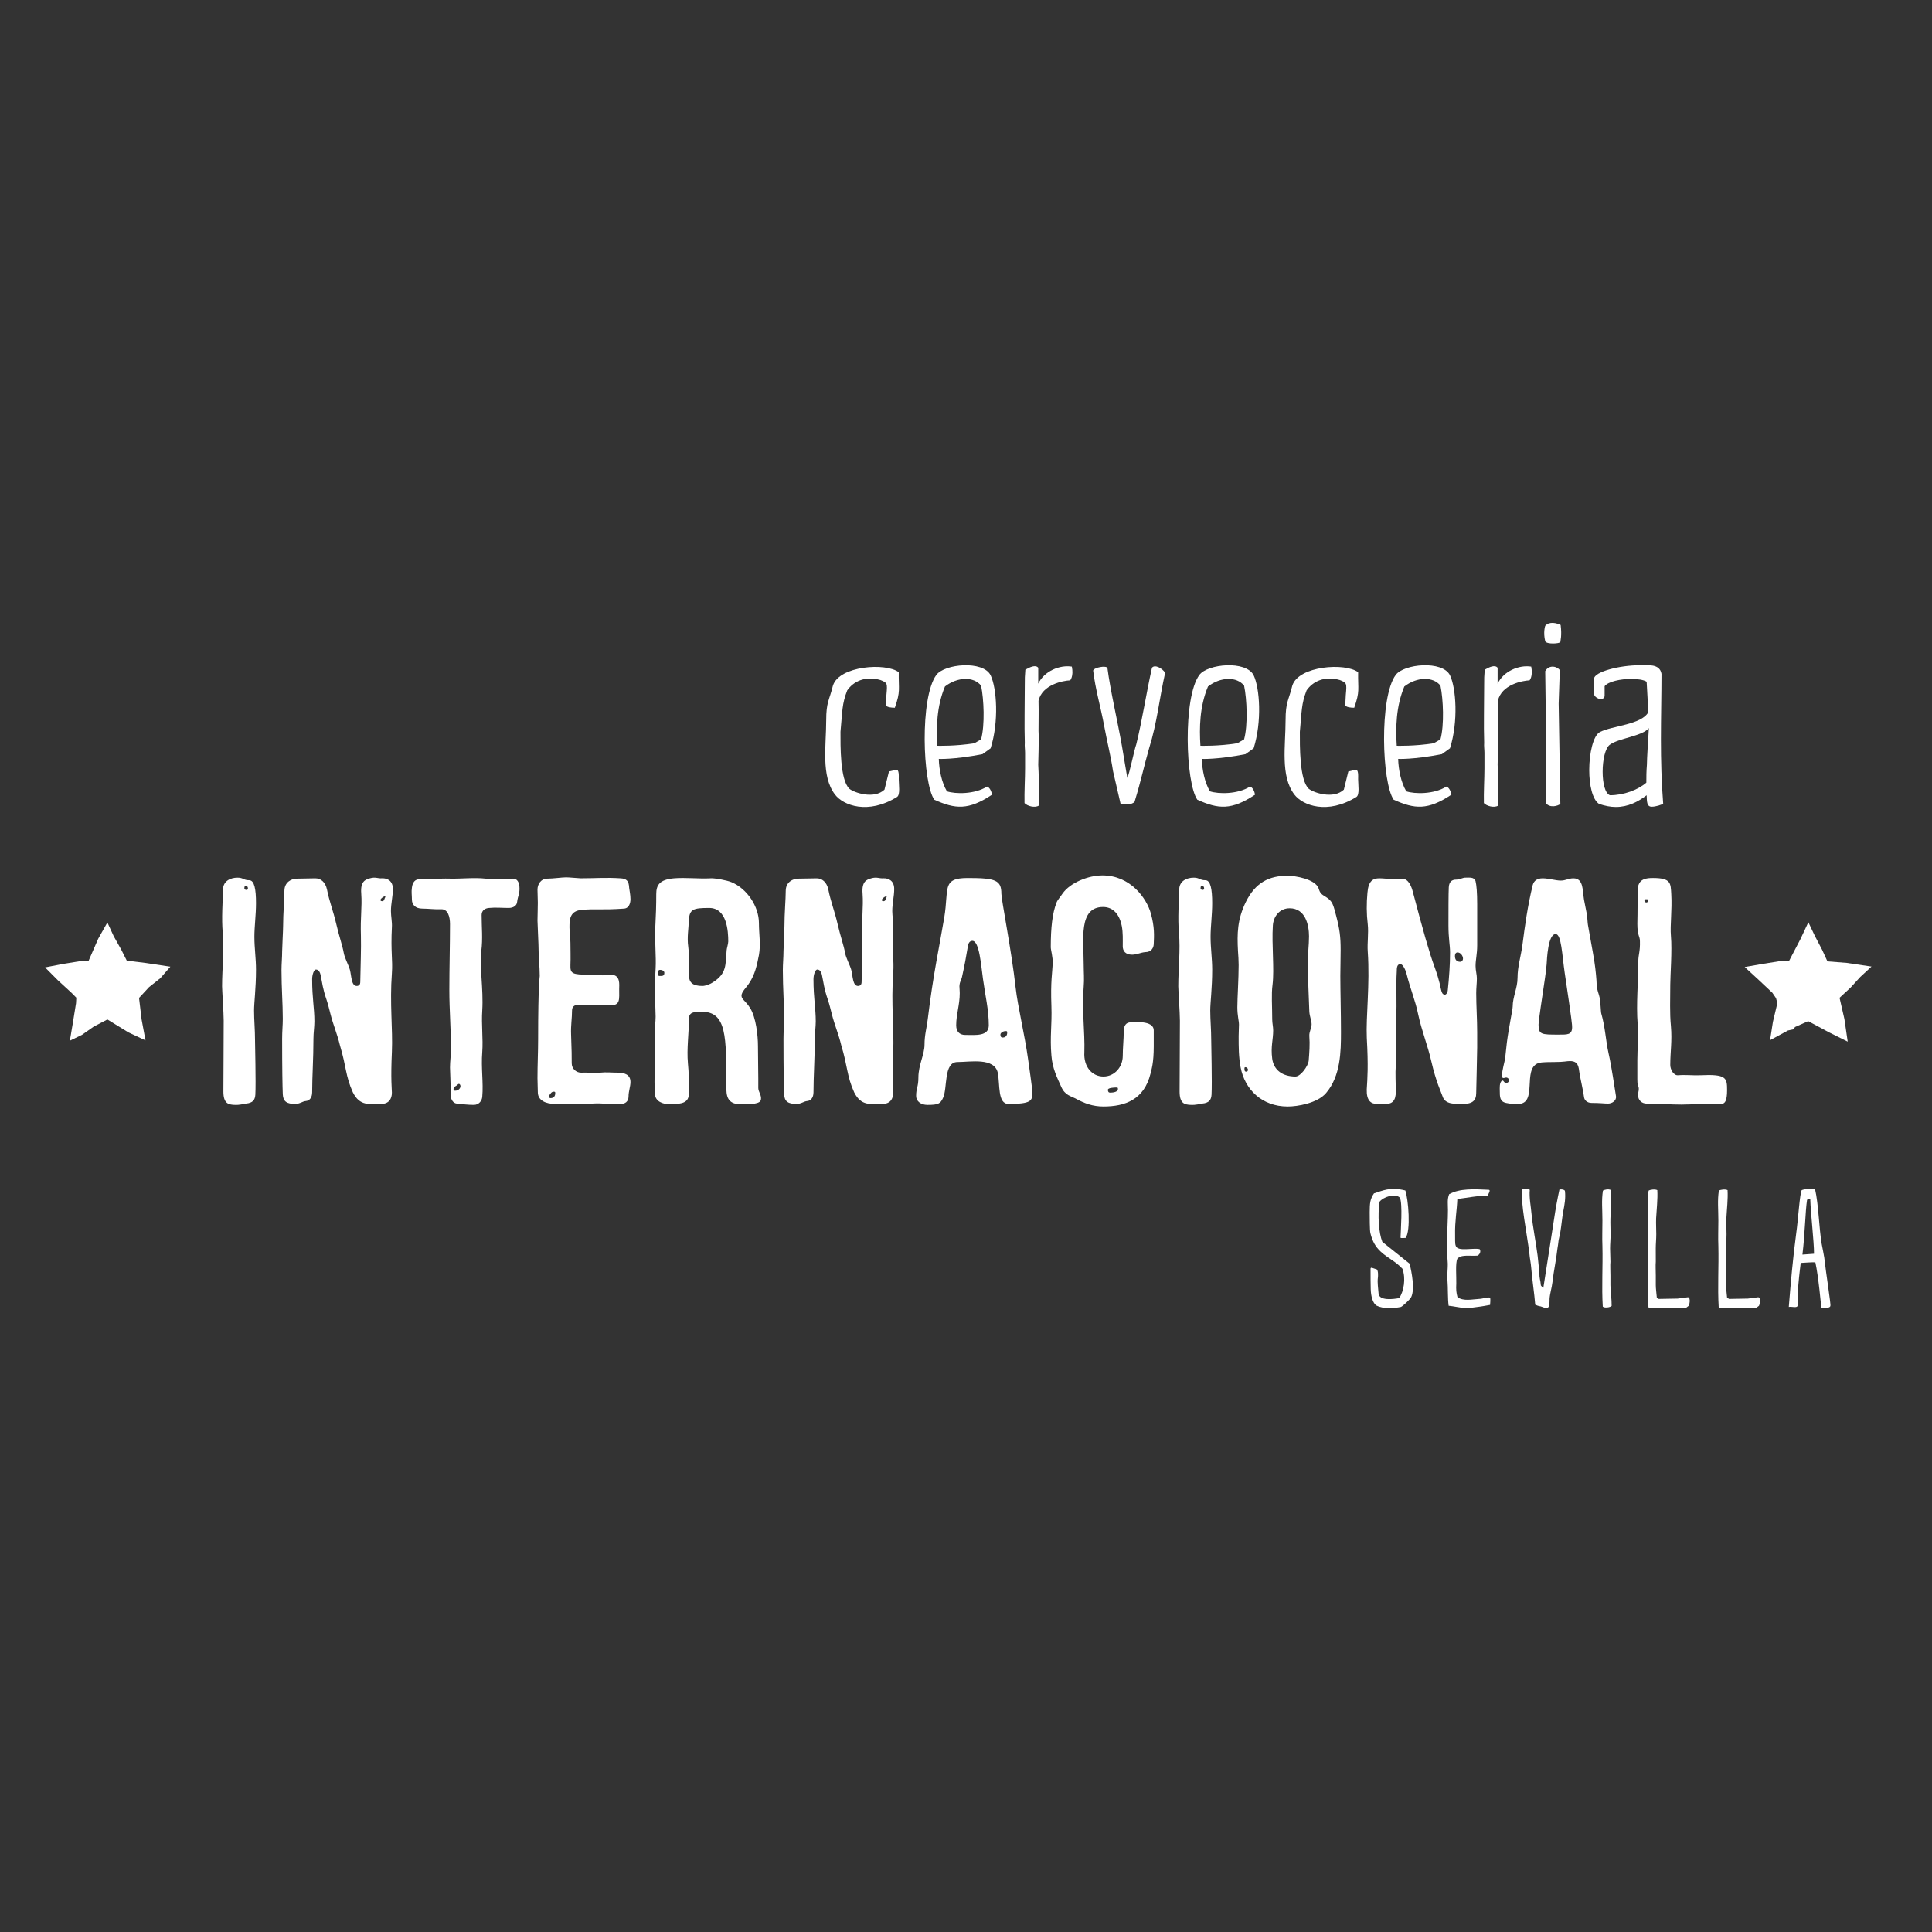 <?xml version="1.0" encoding="utf-8"?>
<!-- Generator: Adobe Illustrator 16.0.4, SVG Export Plug-In . SVG Version: 6.00 Build 0)  -->
<!DOCTYPE svg PUBLIC "-//W3C//DTD SVG 1.1//EN" "http://www.w3.org/Graphics/SVG/1.1/DTD/svg11.dtd">
<svg version="1.1" id="Ebene_1" xmlns="http://www.w3.org/2000/svg" xmlns:xlink="http://www.w3.org/1999/xlink" x="0px" y="0px"
	 width="300px" height="300px" viewBox="0 0 300 300" enable-background="new 0 0 300 300" xml:space="preserve">
<rect x="0" y="0" width="300" height="300" fill="#333333" stroke="none"/>
<polygon fill="#FFFFFF" points="16.673,143.242 17.654,145.368 18.84,147.485 19.688,149.172 22.61,149.526 26.454,150.106 
	24.894,151.895 23.139,153.283 21.591,154.954 21.985,158.287 22.593,161.549 19.935,160.303 16.677,158.303 14.568,159.398 
	12.717,160.695 10.848,161.598 11.335,158.709 11.806,155.775 11.85,154.917 11.083,154.141 8.982,152.212 7,150.218 9.634,149.704 
	12.317,149.269 13.719,149.281 15.254,145.76 "/>
<polygon fill="#FFFFFF" points="280.801,143.207 281.821,145.35 282.944,147.496 283.763,149.283 286.75,149.517 290.607,150.086 
	288.852,151.712 287.35,153.357 285.644,154.936 286.4,158.24 286.911,161.744 284.062,160.326 280.777,158.562 278.744,159.467 
	278.408,159.85 277.632,160.012 274.854,161.518 275.297,158.68 275.985,155.785 275.784,155 275.21,154.154 273.134,152.201 
	270.918,150.159 273.765,149.663 276.449,149.234 277.795,149.232 279.563,145.844 "/>
<g>
	<path fill="#FFFFFF" d="M137.557,109.549l0.087-1.649c0.174-1.867,0.13-1.867-0.914-2.301c-2.393-0.694-4.219,0.217-5.176,1.607
		c-0.827,2.126-0.739,3.212-1.044,6.425c0,2.041-0.087,7.512,1.392,8.857c0.739,0.607,3.827,1.65,5.438,0.13l0.696-2.822
		l1.086-0.261c0.521-0.13,0.436,0.955,0.436,1.477c0,0.782,0.261,2.388-0.261,2.735c-4.48,2.778-8.353,1.346-9.656-0.391
		c-2.175-2.865-1.349-7.554-1.349-11.506c0-2.866,0.479-3.082,1.044-5.384c0.957-3.082,8.221-3.603,10.222-2.083
		c-0.043,2.735,0.305,2.908-0.608,5.513C138.339,109.896,137.772,109.809,137.557,109.549z"/>
	<path fill="#FFFFFF" d="M154.041,123.399c-3.654,2.432-5.698,2.258-8.961,0.781c-1.827-2.604-2.263-15.846,0.305-19.363
		c1.262-1.737,7.265-2.301,8.438,0.043c0.957,1.997,1.306,7.207,0,11.331l-1.262,0.912c-4.479,0.868-6.785,0.737-6.785,0.737
		c0.043,1.65,0.436,3.647,1.262,5.037c1.305,0.434,4.307,0.477,6.221-0.738C153.692,122.271,153.954,122.878,154.041,123.399z
		 M146.732,106.597c-1.306,3.126-1.349,6.426-1.175,9.205c0,0,2.827,0.086,5.742-0.392l1.043-0.606c0.609-2.215,0.437-6.252,0-8.336
		C151.214,105.034,148.689,105.077,146.732,106.597z"/>
	<path fill="#FFFFFF" d="M159.129,106.336c0-1.302,0-0.998,0.087-2.344c0.696-0.391,1.566-0.825,2.001-0.304v2.475
		c0.914-1.954,3.35-2.952,5.22-2.648c0.306,1.52-0.262,2.127-0.262,2.127c-1.087,0.043-4.349,0.652-4.914,3.17
		c0.043,2.04,0,2.604,0,4.688c0.087,1.433-0.044,4.603-0.044,5.254c0.174,3.126,0.044,4.776,0.087,6.339
		c-0.608,0.391-1.782,0.087-2.218-0.391c-0.043-1.649,0.087-3.864,0.087-5.384v-2.432c0-0.479-0.087-1.042-0.043-1.562
		C159.042,112.501,159.129,109.723,159.129,106.336z"/>
	<path fill="#FFFFFF" d="M171.96,103.731c0.479,3.646,1.521,7.945,2.262,12.156l0.827,4.907c0.348-0.695,1.087-4.429,1.392-5.211
		c0.913-3.69,1.565-8.031,2.437-11.896c0.436-0.564,1.609,0.087,2.045,0.782c-0.914,4.082-1.262,7.814-2.479,11.679
		c-0.87,3.04-1.218,4.906-2.262,8.337c-0.392,0.521-1.521,0.435-2.175,0.348l-1.174-5.08c-0.349-2.345-0.957-4.733-1.394-7.121
		c-0.521-2.822-1.349-5.6-1.695-8.509C169.872,103.645,171.786,103.297,171.96,103.731z"/>
	<path fill="#FFFFFF" d="M194.883,123.399c-3.654,2.432-5.698,2.258-8.961,0.781c-1.827-2.604-2.262-15.846,0.305-19.363
		c1.262-1.737,7.266-2.301,8.438,0.043c0.957,1.997,1.305,7.207,0,11.331l-1.262,0.912c-4.479,0.868-6.785,0.737-6.785,0.737
		c0.044,1.65,0.436,3.647,1.262,5.037c1.305,0.434,4.307,0.477,6.221-0.738C194.534,122.271,194.796,122.878,194.883,123.399z
		 M187.575,106.597c-1.307,3.126-1.35,6.426-1.175,9.205c0,0,2.826,0.086,5.74-0.392l1.044-0.606c0.609-2.215,0.437-6.252,0-8.336
		C192.056,105.034,189.532,105.077,187.575,106.597z"/>
	<path fill="#FFFFFF" d="M208.888,109.549l0.087-1.649c0.175-1.867,0.131-1.867-0.913-2.301c-2.393-0.694-4.219,0.217-5.177,1.607
		c-0.826,2.126-0.739,3.212-1.044,6.425c0,2.041-0.087,7.512,1.392,8.857c0.74,0.607,3.828,1.65,5.438,0.13l0.696-2.822l1.088-0.261
		c0.521-0.13,0.435,0.955,0.435,1.477c0,0.782,0.262,2.388-0.261,2.735c-4.48,2.778-8.353,1.346-9.656-0.391
		c-2.175-2.865-1.349-7.554-1.349-11.506c0-2.866,0.479-3.082,1.044-5.384c0.957-3.082,8.221-3.603,10.222-2.083
		c-0.043,2.735,0.305,2.908-0.607,5.513C209.67,109.896,209.104,109.809,208.888,109.549z"/>
	<path fill="#FFFFFF" d="M225.372,123.399c-3.653,2.432-5.698,2.258-8.961,0.781c-1.826-2.604-2.262-15.846,0.305-19.363
		c1.263-1.737,7.265-2.301,8.438,0.043c0.956,1.997,1.306,7.207,0,11.331l-1.262,0.912c-4.48,0.868-6.785,0.737-6.785,0.737
		c0.043,1.65,0.436,3.647,1.262,5.037c1.305,0.434,4.307,0.477,6.221-0.738C225.022,122.271,225.285,122.878,225.372,123.399z
		 M218.063,106.597c-1.305,3.126-1.349,6.426-1.175,9.205c0,0,2.828,0.086,5.742-0.392l1.044-0.606c0.608-2.215,0.435-6.252,0-8.336
		C222.545,105.034,220.021,105.077,218.063,106.597z"/>
	<path fill="#FFFFFF" d="M230.46,106.336c0-1.302,0-0.998,0.087-2.344c0.696-0.391,1.564-0.825,2.001-0.304v2.475
		c0.913-1.954,3.35-2.952,5.22-2.648c0.306,1.52-0.261,2.127-0.261,2.127c-1.088,0.043-4.35,0.652-4.915,3.17
		c0.043,2.04,0,2.604,0,4.688c0.087,1.433-0.043,4.603-0.043,5.254c0.174,3.126,0.043,4.776,0.087,6.339
		c-0.609,0.391-1.783,0.087-2.219-0.391c-0.043-1.649,0.087-3.864,0.087-5.384v-2.432c0-0.479-0.087-1.042-0.043-1.562
		C230.373,112.501,230.46,109.723,230.46,106.336z"/>
	<path fill="#FFFFFF" d="M239.941,99.563c-0.349-1.389,0-2.388,0-2.388c0.652-0.738,1.782-0.434,2.394-0.131
		c0.217,1.694-0.044,2.432-0.044,2.648C242.204,99.954,240.116,100.084,239.941,99.563z M242.204,104.079l-0.176,5.167l0.262,15.587
		c-0.349,0.304-1.608,0.695-2.262-0.131l0.088-6.816l-0.175-13.676C240.595,103.08,241.942,103.557,242.204,104.079z"/>
	<path fill="#FFFFFF" d="M247.51,105.424c0-1.085,3.871-2.127,7.178-2.127c1.218,0,3.045-0.26,3.307,1.346
		c0,3.256-0.088,6.686-0.088,10.203c0,3.256,0.088,6.643,0.349,9.942c-0.217,0.174-1.131,0.478-1.783,0.478
		c-0.783,0-0.74-0.825-0.783-1.78c-1.305,0.999-2.87,1.823-4.785,1.823c-0.825,0-1.695-0.174-2.608-0.478
		c-1.044-0.694-1.522-2.953-1.522-5.254c0-2.604,0.609-5.34,1.653-5.905c1.957-0.998,6.438-1.128,7.525-3.082l-0.262-4.733
		c-0.479-0.304-1.393-0.434-2.394-0.434c-1.652,0-3.566,0.392-4.132,1.129v1.562c-0.087,0.304-0.306,0.434-0.565,0.434
		c-0.521,0-1.088-0.434-1.088-0.825L247.51,105.424L247.51,105.424z M256.035,113.065c-1.044,1.26-4.697,1.563-6.047,2.562
		c-0.738,0.521-1.131,2.388-1.131,4.211c0,1.693,0.349,3.344,1.131,3.647c2.132,0,4.35-0.824,5.654-1.954
		c0-0.824,0-1.736,0.087-2.778C255.729,117.798,255.947,114.499,256.035,113.065z"/>
</g>
<g>
	<path fill="#FFFFFF" d="M34.736,158.502c0-1.301-0.25-4.703-0.25-5.354c0-2.852,0.352-5.604,0.101-8.307
		c-0.2-2.251,0-4.854,0.05-6.805c0.051-1.201,1.104-1.751,2.256-1.751c0.902,0,0.902,0.399,1.805,0.399
		c0.804,0,1.054,1.401,1.054,3.555c0,1.8-0.25,3.652-0.25,5.203c0,1.801,0.25,3.402,0.25,5.104c0,2.952-0.301,5.104-0.301,6.354
		c0,1.502,0.149,2.953,0.149,4.656c0,0.549,0.15,6.604,0.051,8.405c-0.051,0.851-0.4,1.302-1.454,1.399
		c-0.45,0.05-0.901,0.25-1.854,0.199c-0.803-0.049-1.654-0.149-1.654-2.051C34.688,166.91,34.736,162.857,34.736,158.502z
		 M38.246,138.188c0.25,0,0.25-0.15,0.25-0.25c0-0.201-0.101-0.351-0.25-0.351c-0.2,0-0.302,0-0.302,0.351
		C37.944,138.038,38.046,138.188,38.246,138.188z"/>
	<path fill="#FFFFFF" d="M52.783,162.307c-0.401-1.703-1.054-3.203-1.454-4.805c-0.2-0.75-0.352-1.451-0.603-2.201
		c-0.651-1.9-0.651-2.553-0.952-3.953c-0.051-0.25-0.251-0.801-0.701-0.801c-0.352,0-0.603,0.85-0.603,1.501
		c0,3.003,0.351,4.453,0.351,6.556c0,0.899-0.149,1.75-0.149,2.701c0,3.153-0.2,5.805-0.2,8.307c0,0.801-0.401,1.301-0.953,1.352
		c-0.602,0.051-0.901,0.449-1.704,0.449c-1.253,0-1.854-0.35-1.904-1.5c-0.051-1.25-0.101-3.902-0.101-8.607
		c0-1.201,0.101-2.102,0.101-3.102c0-2.402-0.2-4.753-0.2-7.556c0-1.002,0.101-1.951,0.101-2.952c0-0.551,0.15-3.253,0.15-3.903
		c0-1.951,0.2-4.153,0.2-5.454c0-1.4,1.151-1.901,1.904-1.901c0.45,0,2.307-0.05,2.907-0.05c0.802,0,1.554,0.551,1.805,1.752
		c0.352,1.8,1.002,3.452,1.403,5.203c0.502,2.152,1.003,3.503,1.203,4.653c0.15,0.801,0.701,1.751,0.952,2.603
		c0.251,0.951,0.201,2.501,1.053,2.501c0.401,0,0.552-0.301,0.552-0.552c0.051-2.952,0.15-5.203,0.101-7.204
		c-0.101-3.003,0.201-4.403,0.051-6.604c-0.15-1.902,0.651-2.152,1.354-2.353c0.854-0.25,1.254,0.05,1.854,0
		c0.853-0.05,1.705,0.4,1.705,1.651c0,1.151-0.301,2.252-0.301,3.452c0,0.751,0.199,1.752,0.149,2.452
		c-0.2,3.853,0.15,5.104,0,7.156c-0.351,4.703,0.15,8.705,0,12.209c-0.2,4.354,0,5.854,0,6.354c0,1.002-0.501,1.752-1.653,1.752
		c-1.854,0-3.31,0.4-4.411-1.801C53.635,167.061,53.785,165.607,52.783,162.307z M59.35,139.939c0.15,0,0.301-0.101,0.353-0.351
		c0.05-0.2,0.25-0.399,0.05-0.399c-0.15,0-0.451,0.199-0.603,0.399C58.999,139.79,59.1,139.939,59.35,139.939z"/>
	<path fill="#FFFFFF" d="M69.876,165.76c0-0.951,0.149-1.852,0.149-3.004c0-2.902-0.251-6.004-0.251-8.957
		c0-3.553,0.102-6.905,0.102-10.308c0-1.101-0.301-2.352-1.403-2.302c-0.953,0.05-1.956-0.1-2.908-0.1
		c-1.053,0-1.604-0.601-1.604-1.401c0-0.7-0.102-1.151,0-1.851c0.1-0.852,0.501-1.301,1.151-1.301
		c1.855,0.05,3.059-0.151,4.662-0.101c1.854,0.05,3.761-0.2,5.614,0c1.354,0.15,2.808,0.05,4.211,0
		c0.752-0.051,1.003,0.65,1.053,1.201c0.102,1.101-0.251,1.501-0.351,2.401c-0.05,0.65-0.651,0.951-1.304,0.951
		c-1.002,0-2.056-0.101-3.059,0c-0.65,0.05-1.151,0.399-1.151,1.101c0,1.951,0.199,3.653-0.052,5.605
		c-0.301,2.2,0.352,5.904,0.15,9.207c-0.15,2.152,0.15,4.404,0,6.455c-0.2,2.502,0.2,4.703,0,6.955
		c-0.05,0.602-0.501,1.252-1.304,1.252c-0.902,0-1.654-0.101-2.656-0.201c-0.552-0.051-0.903-0.65-0.903-1.103
		C70.025,169.461,69.876,166.359,69.876,165.76z M70.678,169.361c0.351,0,0.702-0.199,0.802-0.551
		c0.102-0.301-0.148-0.65-0.351-0.449c-0.451,0.449-0.702,0.301-0.702,0.75C70.427,169.311,70.427,169.361,70.678,169.361z"/>
	<path fill="#FFFFFF" d="M83.459,167.41c0-2.053,0.101-4.053,0.101-5.955c0-8.855,0.251-9.657,0.251-9.907
		c0-1.502-0.2-3.003-0.2-4.904c0-0.35-0.15-3.303-0.15-3.702c0-0.801,0.051-1.651,0.051-2.753c0-0.7-0.051-1.401-0.051-2.051
		c0-0.801,0.502-1.702,1.555-1.702c0.853,0,2.256-0.2,2.907-0.2c0.451,0,2.005,0.15,2.256,0.15c2.206,0,3.96-0.15,6.166,0
		c1.002,0.05,1.304,0.45,1.354,1.501c0.051,0.45,0.2,1.051,0.2,1.751c0,0.551-0.2,1.401-1.002,1.452c-3.51,0.25-4.411,0-6.566,0.2
		c-1.806,0.149-1.905,1.4-1.905,2.702c0,0.8,0.15,1.7,0.15,2.401c0,1.15,0.05,2.302,0,3.452c-0.051,1.352,0.301,1.502,2.906,1.502
		c0.502,0,1.654,0.1,2.105,0.1c0.4,0,0.853-0.1,1.254-0.1c1.554,0,1.303,1.6,1.303,2.2c0,1.601,0.2,2.552-1.303,2.552
		c-0.604,0-1.404-0.1-2.056-0.05c-1.002,0.101-1.955,0.05-2.957,0c-0.652-0.05-1.003,0.3-1.003,0.851c0,1.203-0.2,2.353-0.15,3.654
		c0.101,2.502,0.101,3.651,0.101,4.553c0,0.801,0.651,1.453,1.453,1.453c1.003-0.051,1.956,0.098,2.958,0
		c0.952-0.103,1.806,0,2.707,0c1.003,0,2.005,0.25,2.005,1.449c0,0.7-0.3,1.45-0.3,2.252c0,0.801-0.552,1.149-1.153,1.149
		c-1.504,0.103-3.008-0.147-4.411-0.05c-1.955,0.15-3.961,0.05-5.915,0.05c-1.304,0-2.606-0.5-2.606-1.802
		C83.51,168.611,83.459,168.361,83.459,167.41z M85.966,169.512c-0.351,0-0.501,0.35-0.701,0.6c-0.149,0.201,0,0.4,0.25,0.4
		c0.451,0,0.702-0.299,0.702-0.75C86.217,169.561,86.217,169.512,85.966,169.512z"/>
	<path fill="#FFFFFF" d="M101.706,162.105c0-0.549-0.051-1.051-0.051-1.551c0-0.951,0.15-1.853,0.15-2.701
		c0-0.201-0.101-2.854-0.101-5.004c0-0.802,0.05-1.603,0.101-2.453c0.1-1.951-0.15-4.153-0.051-6.404
		c0.101-1.802,0.149-3.453,0.149-5.154c0-1.352,0.451-2.252,2.759-2.452c1.805-0.15,3.759,0.1,5.715,0
		c0.552-0.05,2.506,0.3,3.208,0.601c2.406,1.001,4.261,3.754,4.261,6.354c0,1.702,0.301,3.303,0,4.954
		c-0.301,1.551-0.602,3.003-1.504,4.354c-0.401,0.649-1.203,1.351-1.203,1.951c0,0.6,0.651,0.801,1.354,1.951
		c0.901,1.45,1.202,4.252,1.202,5.854c0,1.951,0.051,3.253,0.051,5.054v1.502c0,0.601,0.65,1.252,0.351,1.951
		c-0.301,0.649-2.456,0.551-3.106,0.551c-2.155,0-2.206-1.45-2.206-2.752c0-7.756,0.051-11.608-3.811-11.608
		c-1.253,0-2.005,0.051-2.005,1.149c0,2.353-0.352,4.556-0.15,6.854c0.15,1.552,0.15,2.453,0.15,4.654
		c0,1.4-0.902,1.701-2.958,1.701c-1.153,0-2.205-0.449-2.306-1.5C101.506,167.359,101.806,164.709,101.706,162.105z
		 M102.508,151.548c0.352,0,0.652,0,0.652-0.501c0-0.25-0.302-0.45-0.652-0.45c-0.3,0-0.3,0.2-0.3,0.45
		C102.207,151.548,102.207,151.548,102.508,151.548z M109.075,153.1c0.45,0,1.253-0.302,1.604-0.552
		c2.205-1.401,1.955-2.702,2.155-5.004c0-0.199,0.25-1,0.25-1.351c0-1.602-0.2-5.204-2.957-5.204c-2.507,0-3.059,0.2-3.158,1.901
		c-0.05,1.352-0.301,2.702-0.1,4.104c0.199,1.501,0,3.002,0.1,4.503C107.02,152.548,107.521,153.1,109.075,153.1z"/>
	<path fill="#FFFFFF" d="M130.63,162.307c-0.401-1.703-1.053-3.203-1.454-4.805c-0.2-0.75-0.351-1.451-0.602-2.201
		c-0.651-1.9-0.651-2.553-0.952-3.953c-0.051-0.25-0.251-0.801-0.702-0.801c-0.352,0-0.603,0.85-0.603,1.501
		c0,3.003,0.353,4.453,0.353,6.556c0,0.899-0.15,1.75-0.15,2.701c0,3.153-0.201,5.805-0.201,8.307c0,0.801-0.4,1.301-0.951,1.352
		c-0.603,0.051-0.902,0.449-1.705,0.449c-1.253,0-1.854-0.35-1.904-1.5c-0.051-1.25-0.101-3.902-0.101-8.607
		c0-1.201,0.101-2.102,0.101-3.102c0-2.402-0.2-4.753-0.2-7.556c0-1.002,0.101-1.951,0.101-2.952c0-0.551,0.149-3.253,0.149-3.903
		c0-1.951,0.2-4.153,0.2-5.454c0-1.4,1.153-1.901,1.905-1.901c0.45,0,2.306-0.05,2.906-0.05c0.804,0,1.556,0.551,1.806,1.752
		c0.352,1.8,1.003,3.452,1.402,5.203c0.502,2.152,1.003,3.503,1.203,4.653c0.15,0.801,0.702,1.751,0.953,2.603
		c0.25,0.951,0.2,2.501,1.053,2.501c0.4,0,0.552-0.301,0.552-0.552c0.051-2.952,0.149-5.203,0.101-7.204
		c-0.101-3.003,0.2-4.403,0.05-6.604c-0.149-1.902,0.652-2.152,1.354-2.353c0.853-0.25,1.254,0.05,1.854,0
		c0.853-0.05,1.704,0.4,1.704,1.651c0,1.151-0.3,2.252-0.3,3.452c0,0.751,0.2,1.752,0.149,2.452c-0.2,3.853,0.149,5.104,0,7.156
		c-0.352,4.703,0.149,8.705,0,12.209c-0.2,4.354,0,5.854,0,6.354c0,1.002-0.501,1.752-1.653,1.752c-1.855,0-3.31,0.4-4.412-1.801
		C131.48,167.061,131.633,165.607,130.63,162.307z M137.195,139.939c0.15,0,0.303-0.101,0.353-0.351c0.05-0.2,0.25-0.399,0.05-0.399
		c-0.149,0-0.451,0.199-0.602,0.399C136.846,139.79,136.945,139.939,137.195,139.939z"/>
	<path fill="#FFFFFF" d="M142.608,167.311c0-1.953,0.952-3.553,0.952-5.104s0.353-2.651,0.502-3.953
		c0.854-7.054,1.806-11.257,2.558-15.761c0.752-4.453-0.451-6.154,3.659-6.154c4.361,0,5.213,0.35,5.213,2.451
		c0,0.901,1.604,9.006,2.207,14.512c0.351,3.102,1.402,7.256,1.954,11.258c0.101,0.801,0.651,4.403,0.651,5.104
		c0,1.252-0.15,1.752-3.71,1.752c-1.704,0-1.303-3.002-1.653-4.803c-0.502-2.453-4.312-1.703-6.267-1.703
		c-2.206,0-1.504,4.104-2.256,5.605c-0.401,0.852-0.702,1.051-2.406,1.051c-1.002,0-1.755-0.549-1.755-1.4
		C142.259,168.912,142.608,168.811,142.608,167.311z M149.878,160.705c1.604,0,3.66,0.25,3.66-1.502c0-2.4-0.553-4.604-0.902-7.205
		c-0.301-2.103-0.552-5.904-1.654-5.904c-0.451,0-0.651,0.45-0.701,0.9c-0.251,1.551-0.502,2.901-0.902,4.703
		c-0.102,0.5-0.353,0.65-0.401,1.451c0,0.301,0.05,0.601,0.05,1.051c0,1.852-0.551,3.302-0.551,5.003
		C148.475,160.154,148.976,160.705,149.878,160.705z M156.145,160.104c-0.351,0-0.803,0.25-0.803,0.551
		c0,0.302,0.101,0.451,0.352,0.451c0.451,0,0.702-0.301,0.702-0.752C156.396,160.154,156.396,160.104,156.145,160.104z"/>
	<path fill="#FFFFFF" d="M163.263,156.251c-0.15-3.853,0.15-5.304,0.2-6.605c0.051-1-0.301-2.151-0.301-2.552
		c0-3.053,0.251-5.304,0.902-6.955c0.15-0.4,0.651-0.95,0.902-1.351c1.203-1.751,4.06-2.852,6.216-2.852
		c4.361,0,6.868,3.553,7.521,5.904c0.602,2.151,0.501,3.502,0.45,4.704c0,0.6-0.352,1.301-1.304,1.301
		c-0.701,0.05-1.354,0.399-2.055,0.399c-1.053,0-1.454-0.601-1.454-1.301c0-1.051,0.05-2.102-0.15-3.152
		c-0.45-2.251-1.704-2.952-2.906-2.952c-3.86,0-3.009,5.104-3.009,8.956c0,1.152,0.102,2.252,0,3.402
		c-0.3,3.554,0.201,7.105,0.102,10.158c-0.15,2.353,1.254,3.804,2.957,3.804c1.756,0,3.008-1.5,3.008-3.203
		c0-1.25,0.151-2.554,0.151-3.802c0-1.002,0.45-1.401,1.052-1.401c0.4,0,3.608-0.399,3.608,1.25v2.453
		c0,2.651-0.352,3.603-0.501,4.254c-1.003,4.054-3.96,5.104-7.318,5.104c-1.654,0-2.957-0.502-4.16-1.15
		c-0.902-0.5-1.805-0.551-2.406-1.953c-0.602-1.352-1.354-2.801-1.504-4.803C163.012,161.006,163.362,159.154,163.263,156.251z
		 M173.339,168.861c-0.352,0-1.304,0.051-1.304,0.35c0,0.301,0.101,0.451,0.352,0.451c0.451,0,1.203-0.102,1.203-0.551
		C173.59,168.912,173.59,168.861,173.339,168.861z"/>
	<path fill="#FFFFFF" d="M183.214,158.502c0-1.301-0.251-4.703-0.251-5.354c0-2.852,0.351-5.604,0.1-8.307
		c-0.2-2.251,0-4.854,0.05-6.805c0.052-1.201,1.104-1.751,2.258-1.751c0.901,0,0.901,0.399,1.805,0.399
		c0.802,0,1.053,1.401,1.053,3.555c0,1.8-0.251,3.652-0.251,5.203c0,1.801,0.251,3.402,0.251,5.104c0,2.952-0.301,5.104-0.301,6.354
		c0,1.502,0.15,2.953,0.15,4.656c0,0.549,0.149,6.604,0.05,8.405c-0.05,0.851-0.4,1.302-1.454,1.399
		c-0.451,0.05-0.902,0.25-1.854,0.199c-0.802-0.049-1.653-0.149-1.653-2.051C183.163,166.91,183.214,162.857,183.214,158.502z
		 M186.723,138.188c0.251,0,0.251-0.15,0.251-0.25c0-0.201-0.102-0.351-0.251-0.351c-0.2,0-0.301,0-0.301,0.351
		C186.422,138.038,186.521,138.188,186.723,138.188z"/>
	<path fill="#FFFFFF" d="M192.336,160.904c0-0.699,0.05-1.199,0.05-1.801c0-0.603-0.251-1.351-0.251-2.703
		c0-1.4,0.201-4.402,0.201-6.555c0-0.7-0.051-1.449-0.102-2.15c-0.149-2.753-0.101-4.904,1.203-7.606
		c1.504-3.053,3.609-4.103,6.518-4.103c1.103,0,4.312,0.5,4.812,2.001c0.201,0.701,0.452,0.901,1.053,1.251
		c1.152,0.7,1.203,1.301,1.654,2.952c0.552,2.102,0.701,3.253,0.701,5.354c0,1.852-0.049,2.502-0.049,4.004
		c0,2.052,0.1,5.854,0.1,8.708c0,3.053-0.051,6.805-2.306,9.457c-1.354,1.6-4.462,2.102-5.966,2.102
		c-4.011,0-6.667-2.651-7.318-6.104C192.336,164.057,192.336,162.656,192.336,160.904z M193.539,166.408
		c0.148,0,0.25-0.148,0.25-0.299c0-0.201-0.2-0.4-0.4-0.4c-0.151,0-0.151,0.1-0.151,0.25
		C193.236,166.26,193.288,166.408,193.539,166.408z M201.158,167.16c0.803,0,1.954-1.602,2.056-2.451c0.1-1.252,0.2-2.553,0.1-3.805
		c-0.05-0.699,0.353-1.25,0.353-1.852c0-0.552-0.301-1.199-0.353-1.951c-0.05-1-0.25-6.455-0.25-7.556c0-1.251,0.2-2.853,0.2-4.152
		c0-1.751-0.552-4.354-3.008-4.354c-1.554,0-2.506,1.25-2.606,2.652c-0.2,3.002,0.25,6.705-0.05,9.207
		c-0.201,1.5-0.05,3.252-0.05,5.406c0,0.549,0.149,1.149,0.149,1.698c0,1.451-0.4,2.502-0.149,4.403
		C197.8,166.209,199.204,167.16,201.158,167.16z"/>
	<path fill="#FFFFFF" d="M212.235,161.154c-0.148-3.301,0.502-8.305,0.15-13.36c-0.1-1.4,0.15-2.852,0-4.253
		c-0.2-1.65-0.2-3.252-0.05-4.903c0.149-1.852,0.853-2.252,1.854-2.252c0.651,0,1.252,0.1,1.904,0.1c0.551,0,1.153-0.05,1.604-0.05
		c1.052,0,1.503,1.301,1.702,2.102c1.556,5.905,2.558,9.457,3.359,11.609c0.852,2.352,0.902,3.203,1.003,3.503
		c0.1,0.398,0.2,0.801,0.603,0.801c0.251,0,0.45-0.451,0.45-0.701c0.2-1.9,0.352-4.003,0.352-5.854c0-1.101-0.25-2.151-0.25-4.203
		c0-2.052,0-4.953,0.05-5.905c0.05-0.85,0.451-1.2,1.153-1.2c0.45,0,1.103-0.3,1.303-0.3c0.702,0,1.504-0.15,1.704,0.55
		c0.149,0.601,0.251,1.802,0.251,3.503v6.455c0,1.351-0.251,2.201-0.251,3.202c0,0.7,0.201,1.352,0.201,1.9
		c0,0.802-0.102,1.502-0.102,2.303c0,1.951,0.15,4.052,0.15,6.105v2.352c0,1.15-0.15,6.506-0.15,7.057
		c0,1.199-0.603,1.699-2.056,1.699c-1.253,0-2.757,0.102-3.157-1.15c-0.251-0.75-1.003-2.201-1.755-5.455
		c-0.552-2.451-1.504-4.752-2.056-7.354c-0.4-2-1.253-4.052-1.755-6.104c-0.101-0.5-0.552-1.65-1.003-1.65
		c-0.552,0-0.552,0.701-0.552,1.102c-0.149,2.401,0.05,4.853-0.101,7.306c-0.15,2.451,0.149,4.953-0.05,7.254
		c-0.102,1.4,0,2.754,0,4.154c0,1.399-0.553,1.899-1.556,1.899h-1.353c-0.953,0-1.654-0.5-1.604-2.252
		C212.337,167.41,212.486,165.607,212.235,161.154z M226.724,149.346c0.302,0,0.451-0.25,0.451-0.501c0-0.399-0.351-0.95-0.854-0.95
		c-0.301,0-0.399,0.301-0.399,0.551C225.922,148.996,226.172,149.346,226.724,149.346z"/>
	<path fill="#FFFFFF" d="M233.238,167.811c0.252-0.149,0.252,0.351,0.652,0.351c0.2,0,0.451-0.199,0.451-0.399
		c0-0.25-0.251-0.449-0.451-0.449c-0.251,0-0.352,0.147-0.552,0.049c-0.102-0.049-0.102-0.25-0.102-0.35
		c0-0.9,0.401-2.002,0.501-2.853c0.102-0.753,0.151-1.552,0.252-2.304c0.301-2.352,0.901-5.104,0.901-5.553
		c0-1.502,0.753-2.902,0.753-4.453c0-1.752,0.501-3.253,0.752-5.055c0.401-3.103,0.803-6.055,1.604-9.357
		c0.2-0.701,0.702-1.051,1.554-1.051c0.903,0,2.006,0.35,2.808,0.35c0.754,0,1.203-0.35,1.956-0.35c1.604,0,1.402,1.901,1.653,3.353
		c0.051,0.2,0.401,2.052,0.452,2.302c0.05,0.25,0.1,1.301,0.148,1.551c0.353,2.102,0.702,3.803,1.004,5.704
		c0.199,1.252,0.351,3.003,0.351,3.503c0,0.853,0.352,1.501,0.502,2.253c0.101,0.7,0.15,2.002,0.2,2.252
		c0.65,2.25,0.701,4.254,1.151,6.254c0.503,2.203,0.903,5.203,1.153,6.655c0.101,0.649-0.552,1.149-1.253,1.149
		c-0.552,0-1.152-0.1-2.507-0.1c-0.803,0-1.152-0.5-1.203-0.902c-0.05-0.6-0.602-3.053-0.701-3.702c-0.15-1-0.15-1.899-1.505-1.899
		c-0.501,0-0.852,0.149-2.405,0.149c-2.057,0-2.307,0.101-2.558,0.198c-2.406,0.951,0,6.306-3.058,6.306
		c-0.603,0-1.202,0-1.854-0.147c-1.002-0.201-1.002-0.951-1.002-1.902C232.889,169.061,232.788,168.061,233.238,167.811z
		 M242.013,160.654c1.354,0,2.104,0.051,2.104-1.15c0-0.35,0-0.75-1.152-8.457c-0.401-2.702-0.501-6.005-1.403-6.005
		c-1.203,0-1.354,3.902-1.402,4.703c-0.151,1.651-0.353,2.702-0.553,4.153c-0.602,4.002-0.702,4.953-0.702,5.205
		C238.903,160.654,239.354,160.654,242.013,160.654z"/>
	<path fill="#FFFFFF" d="M254.343,169.963c0-0.25,0.251-0.852,0.051-1.301c-0.149-0.352-0.149-0.752-0.149-1.051
		c0-0.502,0-2.402,0-2.953c0-1.902,0.2-3.453,0.05-5.605c-0.251-3.25,0.101-6.504,0.101-9.757c0-1.1,0.301-1.501,0.251-3.152
		c0-0.8-0.4-0.8-0.4-2.701c0,0,0.05-2.151,0.05-5.154c0-1.901,1.403-1.951,2.406-1.951c2.808,0,2.707,0.851,2.808,2.451
		c0.149,2.603-0.2,4.854-0.051,6.556c0.2,2.2-0.101,6.154-0.101,7.555c0,2.252-0.101,4.354,0.101,6.455
		c0.2,2.301-0.101,3.953-0.101,6.004c0,0.701,0.501,1.65,1.203,1.603c1.202-0.101,2.355,0.05,3.408,0
		c4.11-0.2,4.211,0.399,4.211,2.302c0,1.651-0.301,2.202-1.053,2.151c-2.606-0.101-4.211,0.101-6.065,0.101
		c-1.704,0-3.459-0.15-5.363-0.15C254.995,171.363,254.343,170.912,254.343,169.963z M255.646,140.139
		c0.201,0,0.251-0.15,0.251-0.301c0-0.2-0.05-0.2-0.251-0.2c-0.2,0-0.301,0-0.301,0.2
		C255.346,139.989,255.445,140.139,255.646,140.139z"/>
</g>
<g>
	<path fill="#FFFFFF" d="M218.27,192.219c-0.212,0-0.688,0.078-0.794-0.027c0.026-1.059,0.344-5.295-0.104-6.223
		c-0.77-0.742-2.622-0.078-3.151,0.635c-0.318,2.066-0.133,4.82,0.423,6.224l4.236,3.392c0.345,1.323,0.821,3.971,0.265,5.161
		c-0.104,0.317-1.323,1.457-1.614,1.562c-1.166,0.238-2.755,0.318-3.786-0.211c-0.582-0.371-0.873-1.457-0.899-2.567
		c-0.026-0.769-0.026-2.015-0.026-2.808c0-0.293-0.054-0.53,0.187-0.504l0.793,0.265c0.239,0.266,0.186,1.06,0.159,1.271
		c-0.106,0.795,0.053,1.643,0.105,2.463c0.079,1.191,2.409,0.873,3.204,0.715c0.715-1.033,1.061-3.018,0.503-4.555
		c-1.139-1.219-2.251-1.615-3.389-2.674c-0.82-0.768-1.271-1.59-1.589-2.861c-0.106-0.369-0.106-2.674-0.106-3.256
		c0-1.43,0.079-2.039,0.662-2.912c1.298-0.396,2.489-1.059,4.872-0.451C218.692,186.234,219.091,191.078,218.27,192.219z"/>
	<path fill="#FFFFFF" d="M226.293,186.18c-0.055,1.723-0.398,3.443-0.346,5.613c0.026,0.584-0.054,1.271,0.106,1.67
		c0.291,0.926,2.647,0.264,3.706,0.502c0.239,0.371,0.026,0.795-0.317,1.006c-0.979,0.08-1.88-0.105-2.7,0.158
		c-0.396,0.16-0.158,0.186-0.449,0.318c-0.318,0.742-0.133,2.701-0.159,3.84c-0.053,0.98,0,1.455,0.186,2.145
		c0.979,0.662,2.276,0.318,3.335,0.266c0.638-0.026,1.192-0.291,1.724-0.213c0.079,0.187,0.025,0.875,0,1.14
		c-0.609,0.104-1.245,0.237-1.96,0.317c-0.688,0.078-1.403,0.238-2.039,0.158c-0.741-0.053-1.801-0.291-2.437-0.344
		c-0.158-1.191-0.079-2.648-0.186-4.025c-0.079-0.424,0.079-2.063,0.053-2.487c-0.132-1.772-0.079-2.356-0.079-4.289
		c0-1.298,0.106-2.675,0.106-4.078c0-0.873-0.133-1.644,0.186-2.437c1.614-0.928,3.945-0.795,6.143-0.688
		c0.397,0.026-0.132,0.742-0.158,0.929C229.549,185.625,227.669,186.021,226.293,186.18z"/>
	<path fill="#FFFFFF" d="M237.81,188.457c0.212,2.172,0.688,4.449,0.953,6.541c0.026,0.158,0.265,2.436,0.265,2.541
		c0,1.191,0.159,1.061,0.238,2.064l0.371,0.451l1.06-6.777c0.186-1.299,0.423-2.596,0.608-3.92c0.238-1.615,0.53-3.203,0.848-4.66
		c0.424-0.027,0.688,0,0.849,0.211c0.132,1.139-0.055,2.172-0.267,3.232c-0.186,1.03-0.265,2.09-0.449,3.203l-0.266,1.243
		c-0.053,0.449-0.105,0.899-0.185,1.324c-0.188,1.745-0.558,3.312-0.771,5.188c-0.104,0.9-0.396,1.773-0.448,2.568
		c-0.026,0.582,0.078,1.352-0.425,1.457c-0.238,0.025-0.662-0.186-0.953-0.266c-0.345-0.053-0.636-0.158-0.848-0.264
		c-0.132-1.748-0.476-3.841-0.635-5.855c-0.054-0.659-0.212-1.377-0.266-2.036c-0.371-3.179-1.431-8.104-1.111-10.037
		c0.185-0.104,0.979-0.054,1.165,0.08C237.438,186.047,237.704,187.213,237.81,188.457z"/>
	<path fill="#FFFFFF" d="M250.067,195.924c-0.054,0.557,0,1.404,0,2.146v1.482c0,0.926,0.211,2.225,0.187,3.229
		c-0.266,0.265-1.14,0.345-1.377,0.105c-0.187-3.045,0.024-6.248-0.055-9.398c-0.053-1.299,0-2.623,0-3.944
		c0-1.774-0.157-3.151,0.079-4.662c0.239-0.157,0.849-0.291,1.22-0.104c0.079,1.43,0.024,2.887-0.054,4.422
		c-0.026,0.82,0.025,1.643,0.025,2.436c0,0.82-0.079,1.457-0.079,2.225L250.067,195.924z"/>
	<path fill="#FFFFFF" d="M257.11,195.924c-0.053,0.557,0,1.404,0,2.146v1.482c0,0.557,0.106,1.243,0.158,1.934
		c0.106,0.053,0.291,0.211,0.291,0.211l2.939-0.053l1.614-0.211c0.503,0.104,0.159,1.401,0.079,1.35l-0.344,0.264
		c-0.688-0.025-1.298,0.08-2.039,0.027c0,0-1.854,0-2.277,0.025h-1.007c-0.237,0.026-0.448,0-0.555-0.105
		c-0.186-3.045,0.025-6.355-0.053-9.506c-0.055-1.297,0-2.621,0-3.945c0-1.773-0.159-3.15,0.078-4.66
		c0.238-0.158,0.979-0.266,1.351-0.08c0.079,1.43-0.104,2.859-0.185,4.396c-0.027,0.82,0.024,1.641,0.024,2.436
		c0,0.82-0.079,1.457-0.079,2.225L257.11,195.924L257.11,195.924z"/>
	<path fill="#FFFFFF" d="M268.02,195.924c-0.053,0.557,0,1.404,0,2.146v1.482c0,0.557,0.106,1.243,0.159,1.934
		c0.105,0.053,0.29,0.211,0.29,0.211l2.939-0.053l1.615-0.211c0.503,0.104,0.158,1.401,0.079,1.35l-0.344,0.264
		c-0.688-0.025-1.298,0.08-2.04,0.027c0,0-1.853,0-2.277,0.025h-1.005c-0.239,0.026-0.451,0-0.557-0.105
		c-0.187-3.045,0.025-6.355-0.053-9.506c-0.055-1.297,0-2.621,0-3.945c0-1.773-0.158-3.15,0.078-4.66
		c0.238-0.158,0.979-0.266,1.351-0.08c0.079,1.43-0.105,2.859-0.186,4.396c-0.025,0.82,0.026,1.641,0.026,2.436
		c0,0.82-0.08,1.457-0.08,2.225L268.02,195.924L268.02,195.924z"/>
	<path fill="#FFFFFF" d="M282.874,193.17c0.132,0.715,0.291,1.432,0.396,2.094c0.238,2.225,1.06,7.414,0.952,7.492
		c-0.026,0.504-1.403,0.291-1.403,0.291c-0.079-0.529-0.423-4.713-0.927-7.016c-0.477-0.08-1.906,0.078-2.277,0.078
		c-0.104,0.928-0.211,1.59-0.369,3.416c-0.08,0.873-0.106,2.063-0.106,3.149c0,0.529-0.927,0.16-1.377,0.267
		c0.318-3.945,0.636-7.521,1.138-11.308c0.347-2.487,0.558-6.301,0.874-6.831c0.397-0.158,1.562-0.316,2.065-0.158
		C282.396,187.055,282.45,190.656,282.874,193.17z M281.682,194.68c0-1.881-0.529-6.434-0.582-8.42
		c-0.025-0.186-0.424-0.105-0.503,0.078c-0.266,1.67-0.318,5.244-0.716,8.475L281.682,194.68z"/>
</g>
</svg>
